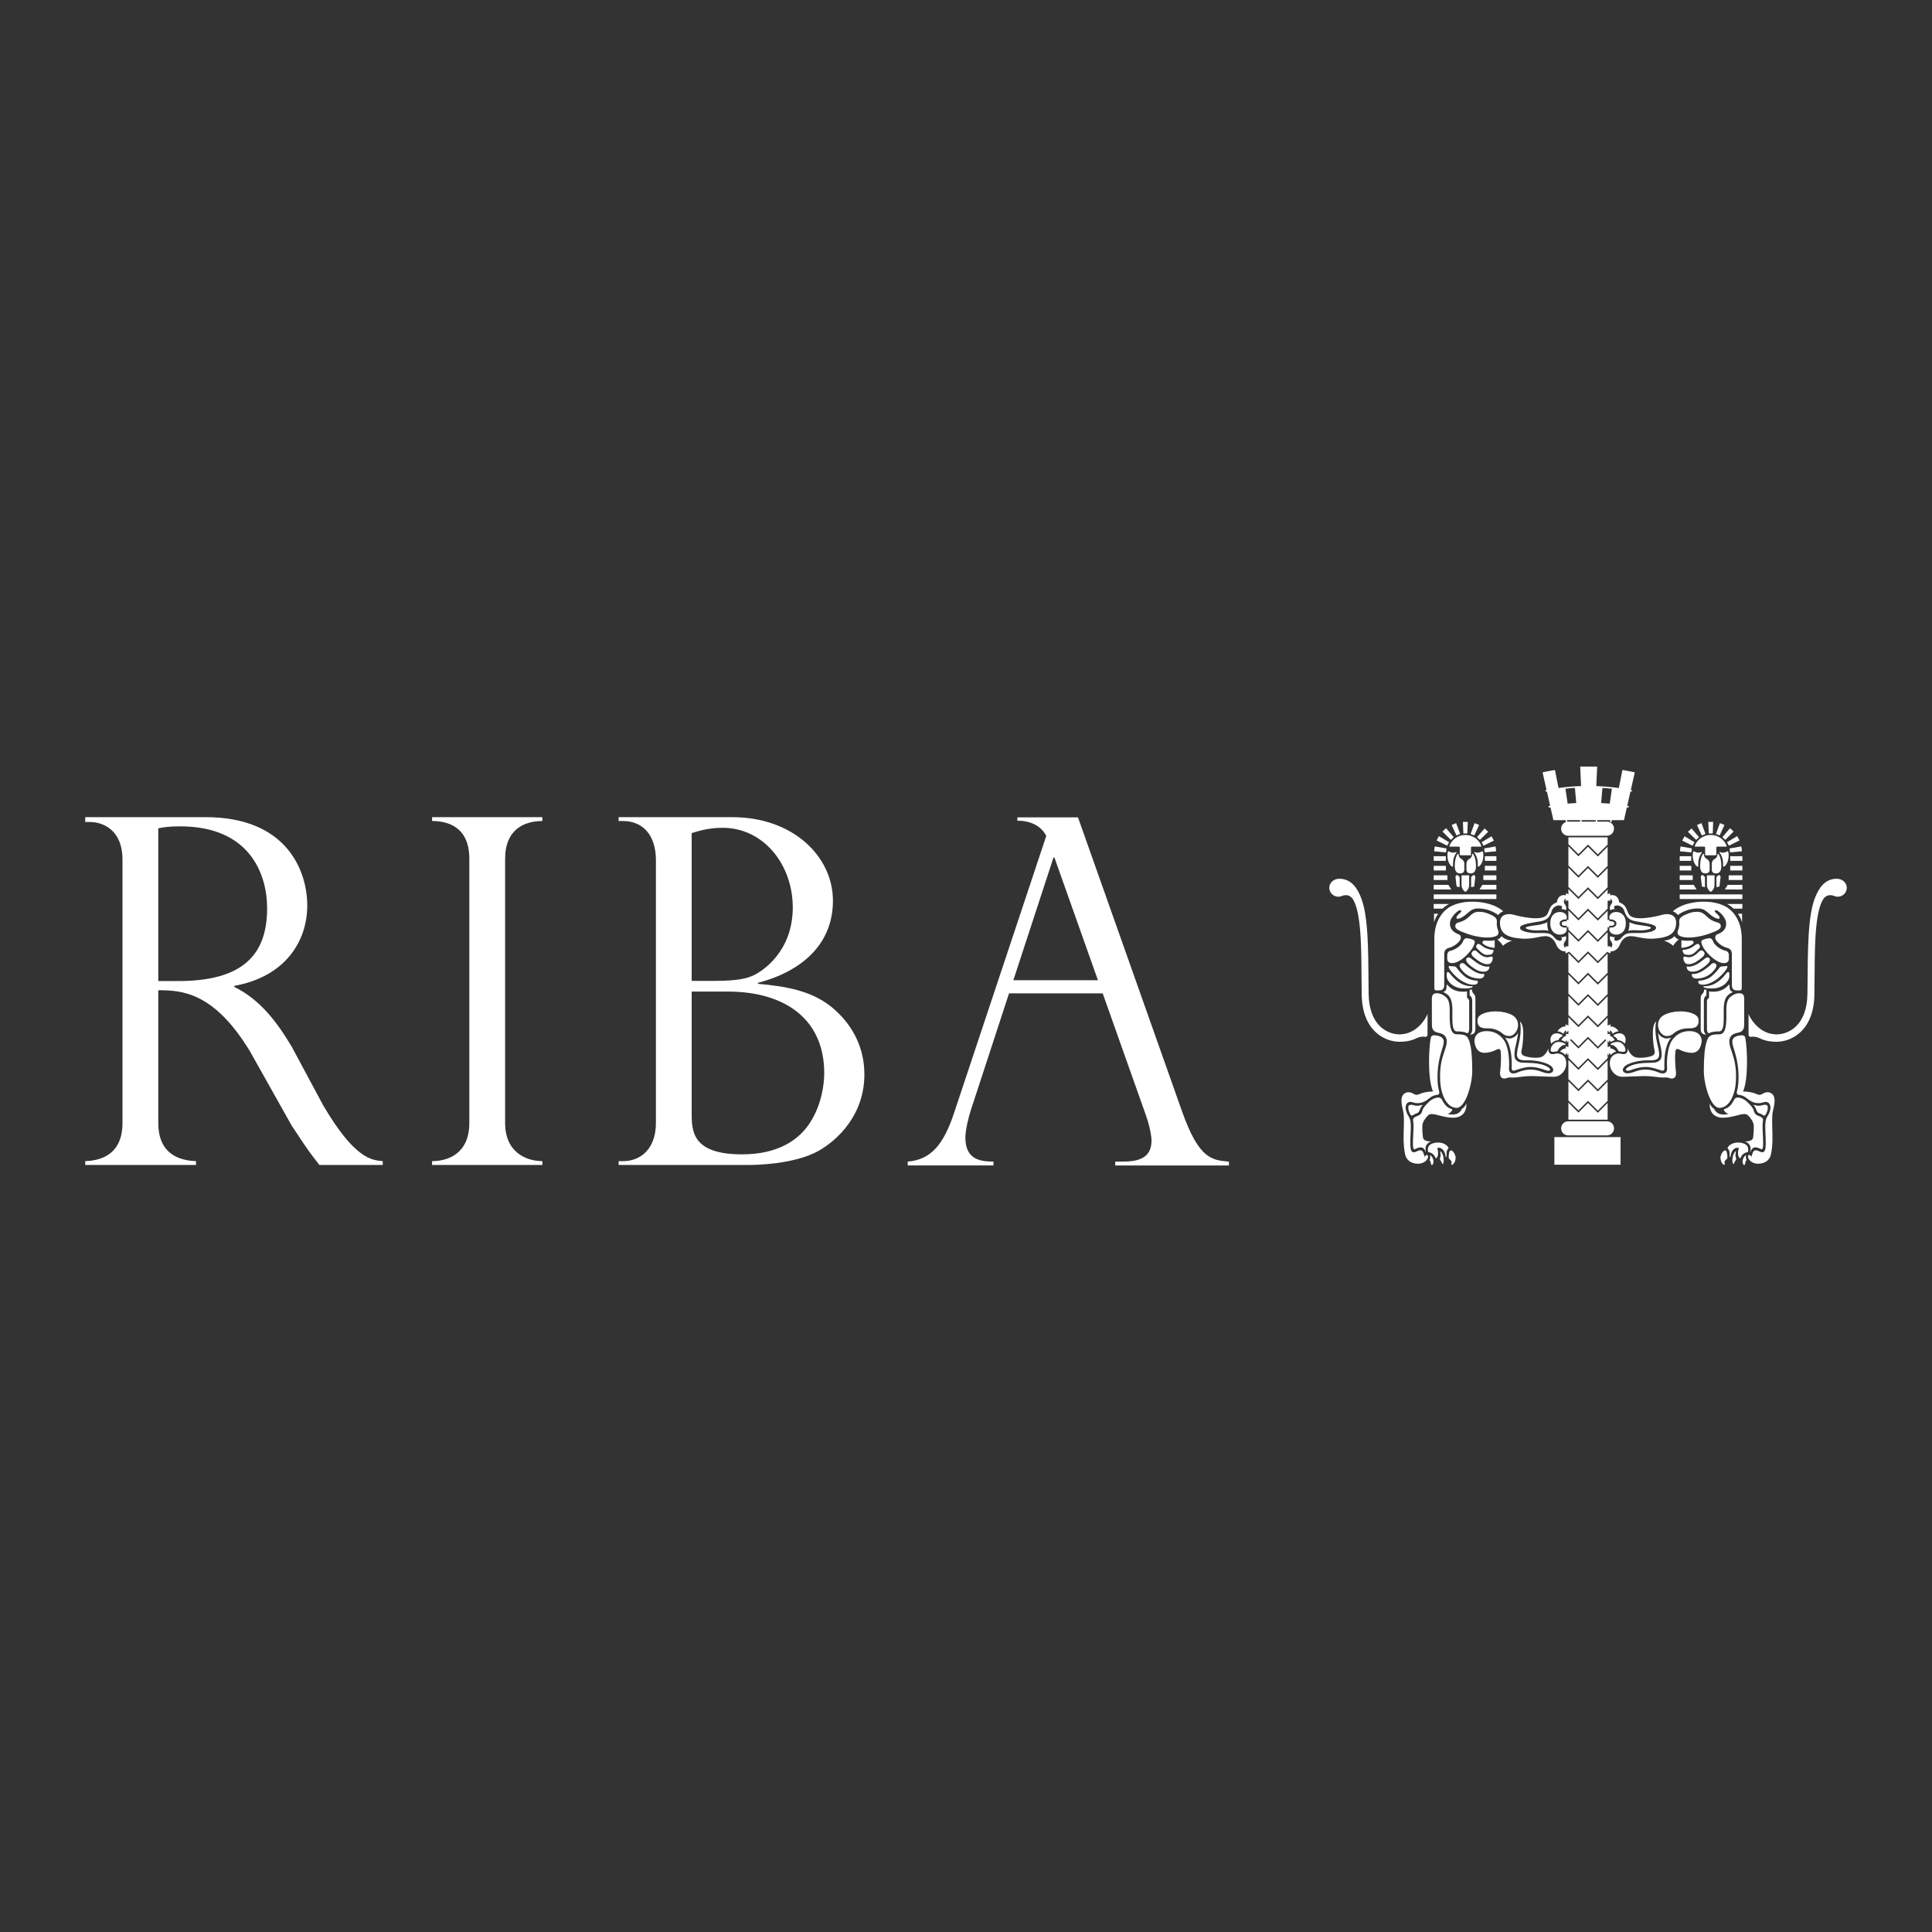 <?xml version="1.0" encoding="utf-8"?>
<!-- Generator: Adobe Illustrator 16.0.0, SVG Export Plug-In . SVG Version: 6.00 Build 0)  -->
<!DOCTYPE svg PUBLIC "-//W3C//DTD SVG 1.1//EN" "http://www.w3.org/Graphics/SVG/1.1/DTD/svg11.dtd">
<svg version="1.1" id="Layer_1" xmlns="http://www.w3.org/2000/svg" xmlns:xlink="http://www.w3.org/1999/xlink" x="0px" y="0px"
	 width="2500px" height="2500px" viewBox="0 0 2500 2500" enable-background="new 0 0 2500 2500" xml:space="preserve">
<rect x="0" y="0" width="2500" height="2500" fill="#333333" stroke="none"/>
<g>
	<path fill="#FFFFFF" d="M2055.759,1061.238h45.667l13.98-61.773c-2.205-0.739-15.979-3.126-15.979-3.126l-4.785,24.032
		c-2.438-0.285-6.005-0.531-8.664-0.738l-3.113,20.972l-11.05-0.739l1.829-21.426c-4.812-0.169-4.708-0.609-8.08-0.647l1.193-25.889
		h-21.984l1.193,25.889c-3.372,0.024-3.27,0.479-8.106,0.647l1.854,21.426l-11.051,0.739l-3.139-20.972
		c-2.659,0.207-6.213,0.454-8.638,0.739l-4.786-24.033c0,0-13.8,2.387-16.005,3.126l13.98,61.773H2055.759L2055.759,1061.238z
		 M2079.416,1450.954h-50.181c-5.043,0.011-9.123,4.106-9.112,9.149c0.011,5.028,4.084,9.102,9.112,9.112h50.181
		c5.043,0,9.131-4.089,9.131-9.131S2084.459,1450.954,2079.416,1450.954z M2011.351,1471.394h85.651v35.744h-85.651V1471.394z"/>
	<path fill="#FFFFFF" d="M2087.756,1479.902h-67.832v18.884h68.83v-18.884H2087.756L2087.756,1479.902z M2086.782,1481.836v15.019
		h-64.927v-15.019H2086.782z"/>
	<path fill="#FFFFFF" d="M2054.877,1289.065l-12.412,12.438l-12.971-12.957v24.889l12.971,12.957l12.412-12.426l12.711,12.711
		l12.67-12.697v-24.902l-12.67,12.697L2054.877,1289.065z"/>
	<path fill="#FFFFFF" d="M2054.877,1316.704l-12.412,12.426l-12.971-12.943v24.889l12.971,12.971l12.412-12.438l12.711,12.698
		l12.67-12.686v-24.901l-12.67,12.697L2054.877,1316.704z M2054.877,1261.439l-12.412,12.426l-12.971-12.97v24.901l12.971,12.97
		l12.412-12.438l12.711,12.697l12.67-12.685v-24.902l-12.67,12.697L2054.877,1261.439z"/>
	<path fill="#FFFFFF" d="M2054.877,1344.33l-12.412,12.438l-12.971-12.957v24.889l12.971,12.957l12.412-12.425l12.711,12.697
		l12.67-12.686v-24.9l-12.67,12.685L2054.877,1344.33z"/>
	<path fill="#FFFFFF" d="M2054.877,1371.969l-12.412,12.438l-12.971-12.957v24.89l12.971,12.957l12.412-12.426l12.711,12.697
		l12.67-12.685v-24.901l-12.67,12.697L2054.877,1371.969L2054.877,1371.969z M2054.877,1233.802l-12.412,12.438l-12.971-12.97
		v24.902l12.971,12.956c1.219-1.245,12.412-12.438,12.412-12.438l12.711,12.697l12.67-12.686v-24.889l-12.67,12.671
		L2054.877,1233.802z"/>
	<path fill="#FFFFFF" d="M2054.877,1399.606l-12.412,12.438l-12.971-12.957v24.889l12.971,12.957l12.412-12.425l12.711,12.696
		l12.67-12.685v-24.901l-12.67,12.685L2054.877,1399.606z M2054.877,1095.621l-12.412,12.427l-12.971-12.957v24.889l12.971,12.957
		l12.412-12.426l12.711,12.711l12.67-12.686v-24.889l-12.67,12.685L2054.877,1095.621z"/>
	<path fill="#FFFFFF" d="M2042.465,1105.298l12.412-12.426l12.711,12.71l12.67-12.685v-9.39h-50.764v8.818L2042.465,1105.298z
		 M2054.877,1206.163l-12.412,12.426l-12.971-12.957v24.901c2.866,2.84,11.934,11.906,12.971,12.956l12.412-12.425l12.711,12.697
		l12.67-12.686v-24.889l-12.67,12.685L2054.877,1206.163L2054.877,1206.163z M2067.588,1439.942l-12.711-12.697l-12.412,12.438
		l-12.971-12.97v22.151h50.765v-21.595L2067.588,1439.942z"/>
	<path fill="#FFFFFF" d="M2054.877,1178.524l-12.412,12.425l-12.971-12.957v24.902c2.866,2.854,11.934,11.893,12.971,12.957
		l12.412-12.426l12.711,12.697l12.67-12.685v-24.89l-12.67,12.685L2054.877,1178.524L2054.877,1178.524z M2054.877,1123.247
		l-12.412,12.426l-12.971-12.957v24.89l12.971,12.956l12.412-12.425l12.711,12.697l12.67-12.686v-24.889l-12.67,12.685
		L2054.877,1123.247z"/>
	<path fill="#FFFFFF" d="M2054.877,1150.885l-12.412,12.425l-12.971-12.957v24.889c2.866,2.842,11.934,11.906,12.971,12.957
		l12.412-12.425c0,0,11.479,11.491,12.711,12.697l12.67-12.686v-24.9l-12.67,12.696L2054.877,1150.885z"/>
	<path fill="#FFFFFF" d="M2111.387,1024.43l0.35-1.895c-18.438-3.622-37.185-5.474-55.978-5.524
		c-23.839,0-41.011,2.646-55.979,5.524l0.352,1.895c2.229-0.429,4.514-0.844,6.835-1.259l3.695,18.779
		c-2.735,0.391-5.097,0.806-6.86,1.143l0.376,1.894c4.008-0.791,10.816-1.803,19.078-2.646l2.971,21.556l1.895-0.271l-2.944-21.479
		c5.655-0.557,11.905-1.023,18.364-1.297l1.246,23.333l1.92-0.116l-1.221-23.307c6.838-0.261,13.682-0.261,20.52,0l-1.245,23.307
		l1.944,0.116l1.22-23.333c6.485,0.271,12.711,0.74,18.364,1.297l-2.942,21.479l1.919,0.271l2.943-21.556
		c8.289,0.843,15.071,1.854,19.078,2.646l0.377-1.894c-2.279-0.436-4.565-0.819-6.861-1.154l3.696-18.741
		C2106.795,1023.588,2109.076,1024.002,2111.387,1024.43L2111.387,1024.43z M2008.9,1022.847
		c15.161-2.604,30.517-3.909,45.899-3.903v19.714c-15.731,0.064-31.594,1.558-42.203,3.021L2008.9,1022.847L2008.9,1022.847z
		 M2098.922,1041.679c-13.989-1.899-28.086-2.909-42.203-3.021v-19.714c15.381,0.08,30.73,1.399,45.9,3.942L2098.922,1041.679z"/>
	<path fill="#FFFFFF" d="M2079.416,1063.183h-50.181c-5.047,0-9.138,4.091-9.138,9.138c0,5.046,4.091,9.137,9.138,9.137l0,0h50.181
		c5.034,0,9.116-4.082,9.116-9.116c0-0.006,0-0.01,0-0.014c0.015-5.035-4.056-9.13-9.091-9.145
		C2079.434,1063.183,2079.425,1063.183,2079.416,1063.183L2079.416,1063.183z"/>
	<path fill="#FFFFFF" d="M2026.422,1155.673c4.539,1.866,7.418,4.552,6.613,12.139c0,0-2.865-3.553-7.925-2.243
		c-2.605,0.675,0.767-0.714,0.767-0.714L2026.422,1155.673L2026.422,1155.673z M2027.265,1189.926
		c9.429,2.359,10.843,5.214,10.843,5.214s-1.855,2.813-10.558,5.032L2027.265,1189.926z M2025.735,1224.425
		c2.237,0.699,4.678,0.055,6.277-1.66c0,0,3.772,8.119-6.227,10.804L2025.735,1224.425z M2025.644,1325.589
		c3.903,1.012,8.262,3.269,8.793,7.043c0,0-4.993-0.39-7.782,3.941L2025.644,1325.589L2025.644,1325.589z M2026.266,1337.857
		c5.499-0.311,8.21,3.087,8.896,6.822c0,0-4.436-0.272-7.496,4.423L2026.266,1337.857L2026.266,1337.857z M2025.813,1353.914
		c4.63,0.739,8.508,2.854,9.169,6.498c0,0-4.437,0.144-6.835,5.306L2025.813,1353.914L2025.813,1353.914z"/>
	<path fill="#FFFFFF" d="M1921.354,1120.639v5.759l14.967,0.014v-6.019l-14.967-0.026V1120.639L1921.354,1120.639z
		 M1936.009,1132.689l-16.562,0.013v6.005h16.873v-6.018H1936.009z M1936.009,1157.332h-80.775v6.019l81.087,0.013v-6.03
		L1936.009,1157.332L1936.009,1157.332z M1918.137,1145.127l-3.709,5.901h21.893v-6.019l-18.118-0.014L1918.137,1145.127
		L1918.137,1145.127z M1870.681,1120.382l-15.447,0.013v6.019l15.732-0.014v-6.031L1870.681,1120.382z M1855.234,1132.974v5.732
		h17.678v-6.006l-17.678-0.013V1132.974L1855.234,1132.974z M1855.207,1169.976v5.811l11.35-0.013l0.077-0.063
		c3.189-3.204,7.497-5.447,7.521-5.475l1.167-0.519l-20.115-0.013V1169.976L1855.207,1169.976z M1855.61,1193.713v-11.323
		l5.552,0.014C1858.566,1185.759,1856.677,1189.605,1855.61,1193.713z M1873.975,1144.971l-18.741,0.013v6.044l22.671-0.039
		l-3.772-6.018H1873.975L1873.975,1144.971z M1903.661,1148.046v-13.319l3.373-2.814l2.074,2.243l-1.518,12.944L1903.661,1148.046
		L1903.661,1148.046z M1896.166,1154.154c-3.13-2.048-4.985-5.561-4.916-9.3v-12.152h9.832v12.152
		C1901.166,1148.596,1899.307,1152.116,1896.166,1154.154z M1888.774,1148.046v-13.319l-3.372-2.814l-2.05,2.243l1.492,12.944
		L1888.774,1148.046L1888.774,1148.046z M2026.98,1226.823c-3.476-0.583-4.255-4.693-2.711-7.366c0,0,1.063-1.518,1.413-2.127
		c1.178-1.818,1.32-4.119,0.377-6.069c0,0-2.387,1.79-6.188,1.375c0,0,0.688,0.415,1.089,1.867c0.532,1.815-1.192,3.229-3.396,2.788
		c-1.972-0.401-4.229-1.466-6.642-4.604c-1.182-1.452-2.625-2.671-4.254-3.593c-4.462-2.399-10.389-1.712-19.246-1.712
		c-4.28,0-10.559-0.869-13.826-1.777c-3.516-0.973-6.99-2.879-6.719-5.278c0.271-2.387,4.461-3.878,8.924-4.979
		c4.229-1.037,12.696-2.283,18.442-3.411c9.571-1.881,11.906-7.795,13.761-13.333c1.306-4.018,4.976-6.797,9.195-6.965
		c1.972-0.064,4.436,0.739,4.047,2.581c-0.351,1.842-1.362,2.309-1.362,2.309c3.035-0.83,6.188,1.375,6.188,1.375
		c1.091-2.116,0.947-4.66-0.377-6.641c-0.462-0.866-1.005-1.688-1.621-2.451c-1.219-2.309,0-6.057,3.217-6.199
		c2.736-0.116,3.801,1.479,3.801,1.479c0-2.581-2.336-5.514-6.136-5.823c-9.805-0.805-10.337,9.299-10.337,9.299
		c-3.67,1.297-6.484,3.45-8.002,5.836c-2.152,3.438-2.893,7.187-4.436,9.546c-2.361,3.672-7.174,5.279-15.306,5.279
		c-8.105,0-20.246-2.257-27.963-4.475c-7.756-2.205-14.215-0.26-16.588,4.11c-2.205,4.046-1.854,11.804,1.465,16.964
		c3.32,5.162,10.337,8.858,26.575,9.807c5.525,0.324,12.114-0.299,19.351-1.868c8.482-1.854,11.804-1.621,14.319-0.752
		c2.412,0.83,6.226,2.802,9.325,9.325c0,0,2.813,9.624,11.672,9.728c2.944,0.025,5.552-1.375,6.006-5.02
		C2031.039,1226.046,2029.639,1227.277,2026.98,1226.823L2026.98,1226.823z"/>
	<path fill="#FFFFFF" d="M2018.147,1194.762c0-3.165,4.008-5.188,8.664-5.201c0.537-1.037,0.732-2.218,0.558-3.372
		c-0.376-2.75-3.346-6.109-8.871-6.109c-6.083,0-12.438,4.178-12.438,14.695s6.354,14.643,12.438,14.643
		c5.524,0,8.587-3.333,8.871-6.083c0.155-1.582-0.077-2.438-0.636-3.139C2021.868,1200.637,2018.147,1198.64,2018.147,1194.762z
		 M1883.117,1198.601c0-4.15,3.398-4.734,6.252-5.564c5.045-1.466,8.689-3.98,11.828-7.094c3.035-3.049,6.887-6.083,11.88-6.083
		c4.994,0,8.432,0.544,13.982,2.905c5.343,2.27,10.518,4.76,9.883,10.09c-0.584,4.838,0.688,8.858,1.519,10.791
		c0.828,1.933,1.621,5.823-2.711,7.652c-3.541,1.49-7.574,2.205-14.916,1.737c-10.467-0.661-21.686-4.072-30.143-7.743
		C1886.827,1203.621,1883.117,1201.649,1883.117,1198.601z M1906.737,1216.356c1.492,0.766,1.998,2.114,1.439,4.047
		s-2.204,8.21-12.788,17.808c-3.825,3.464-10.232,7.73-15.474,8.028c-5.473,0.298-7.197-2.49-7.197-5.538v-5.214
		c0-1.933,1.361-4.487,3.565-4.979c4.941-1.104,13.956-5.267,16.979-12.764c0.934-2.309,2.58-4.149,5.9-3.592
		C1902.483,1214.711,1904.531,1215.255,1906.737,1216.356L1906.737,1216.356z"/>
	<path fill="#FFFFFF" d="M1918.358,1175.865c-12.438-1.388-14.409,1.608-21.841,7.848c-5.824,4.929-10.973,5.928-11.647,4.708
		c-1.36-2.49,3.32-5.812,5.24-7.757c1.945-1.92,0.272-3.825-2.763-2.166c-3.034,1.66-9.675,8.185-10.843,13.97
		c0,0.039,0,0.063-0.025,0.104l-0.052,0.208c-0.299,1.867-0.936,7.911,4.007,12.141c2.413,2.074,4.41,3.035,7.471,4.254
		c2.451,0.945,3.594,4.694,0.83,8.301c-2.762,3.605-7.897,7.51-14.137,9.17c-3.748,0.998-5.771,3.645-5.771,7.612v40.674
		c0,2.944-1.388,6.575-5.654,6.575c-4.229,0-7.146,0.973-7.146-2.711v-64.136c0-27.665,15.604-38.832,20.92-41.686
		c10.337-5.537,26.978-8.3,45.096-4.461c11.323,2.387,19.104,6.965,23.125,10.739c0,0-3.8,1.103-6.613,4.851
		C1938.577,1184.089,1931.432,1177.76,1918.358,1175.865L1918.358,1175.865z M1934.115,1226.511c0,0-9.169-0.155-14.939-5.252
		c-1.895-1.688-0.806-4.061,2.229-4.061s7.898,0.57,12.71-0.57V1226.511z"/>
	<path fill="#FFFFFF" d="M1932.651,1230.586c-0.532,1.62-1.674,3.93-2.686,4.317c0,0-2.204,0.636-5.291,0.728
		c-2.023,0.063-3.748-0.131-6.861-2.388c-2.268-1.768-4.393-3.71-6.355-5.81c-1.219-1.298-1.944-2.49-0.829-4.423
		c1.062-1.895,2.918-2.244,5.396-0.312c2.503,1.934,4.968,3.67,7.873,4.733c2.686,0.986,4.812,1.439,7.314,1.53
		C1931.962,1228.976,1932.897,1229.756,1932.651,1230.586L1932.651,1230.586z"/>
	<path fill="#FFFFFF" d="M1927.125,1247.354c-4.969,1.103-9.066-1.193-11.53-2.451c-2.388-1.245-8.378-5.927-9.701-7.237
		c-1.998-2.035-2.205-4.423-0.83-6.083c1.388-1.659,3.346-2.281,4.993-1.167c1.646,1.115,4.254,4.033,6.354,5.422
		c2.451,1.621,5.721,3.112,8.587,2.788c0,0,2.685-0.182,4.332-0.738c1.673-0.546,2.503,0.337,2.229,2.827
		C1931.276,1243.204,1929.628,1246.798,1927.125,1247.354z"/>
	<path fill="#FFFFFF" d="M1921.808,1250.623c-2.659-0.337-5.979-1.972-7.873-2.982c-3.294-1.751-8.689-6.044-10.896-7.717
		c-2.229-1.647-4.408-1.193-5.446,0.519c-2.479,4.15,6.107,10.233,10.816,13.281c4.683,3.035,8.586,3.865,12.438,3.58
		c3.852-0.285,6.537-2.529,6.459-6.759C1927.307,1250.558,1925.348,1251.077,1921.808,1250.623L1921.808,1250.623z"/>
	<path fill="#FFFFFF" d="M1889.305,1247.627c1.142-1.634,4.203-2.179,6.161,0.039c1.919,2.219,9.247,7.848,13.476,9.922
		c4.229,2.075,7.018,2.971,11.621,2.775c0,0,0.558,2.205-1.115,4.138c-1.646,1.934-5.798,2.219-11.051,1.104
		c-5.209-1.023-10.016-3.517-13.852-7.187C1890.951,1254.825,1887.36,1250.389,1889.305,1247.627z"/>
	<path fill="#FFFFFF" d="M1874.637,1251.506c-0.402-1.115,0-1.66,1.919-1.389c1.944,0.272,2.257,0.233,3.347,0.272
		c1.646,0.078,3.592,0,4.967,1.92c2.918,4.163,7.198,8.599,11.076,11.62c3.878,3.049,11.076,5.266,15.76,4.979
		c0,0,1.388,1.675,0,3.594c-1.362,1.933-6.084,1.933-9.118,1.388c-3.035-0.559-11.505-3.54-18.105-9.947
		C1880.24,1259.885,1876.362,1256.148,1874.637,1251.506L1874.637,1251.506z"/>
	<path fill="#FFFFFF" d="M1872.886,1257.899c1.297-0.545,2.451,0.609,4.149,2.866c1.413,1.894,5.928,7.289,12.258,11.205
		c5.498,3.397,12.358,4.475,14.85,4.177c2.504-0.272,2.022,1.349-1.012,2.192c-3.034,0.815-9.649,1.244-15.228,0
		c-5.524-1.26-9.778-4.034-12.567-7.562c-2.049-2.62-2.865-3.892-3.189-6.835
		C1872.158,1263.943,1871.602,1258.443,1872.886,1257.899L1872.886,1257.899z M1944.75,1223.88c0,0-1.944-4.15-7.225-8.094
		c0,0,3.372-0.921,5.525-4.462c0,0,3.424,4.903,13.604,5.863C1956.656,1217.187,1949.446,1219.443,1944.75,1223.88L1944.75,1223.88z
		 M1852.822,1292.268c0-7.003,4.28-7.003,7.25-7.003c2.944,0,7.366,1.842,10.312,4.422c2.971,2.581,5.552,5.9,5.552,17.328
		c0,11.452-1.298,31.36,8.845,31.36c11.452,0,14.241,1.479,16.822,9.975s3.476,21.022,3.476,37.625
		c0,16.588-8.481,47.586-20.284,47.586s-20.311-15.267-21.258-35.524c-0.908-20.103,3.112-30.129,6.512-40.466
		c2.685-8.21,2.763-12.788,0.182-16.406c-2.152-2.982-5.369-3.969-9.04-4.771c-3.931-0.856-8.313-2.296-8.313-10.183
		C1852.847,1319.557,1852.822,1292.268,1852.822,1292.268z M1847.204,1338.546l0.078-26.406
		c-2.893,7.067-14.721,26.328-36.405,26.328c-4.28,0-15.356-1.024-25.084-10.453c-9.546-9.273-14.539-23.476-14.772-42.165
		l-0.155-14.176c-0.351-41.881-0.182-87.455-10.078-111.061c-4.331-10.338-11.556-23.502-27.716-23.502
		c-7.366,0.039-12.943,5.267-12.943,11.621c-0.003,6.411,5.19,11.611,11.602,11.614c1.338,0.001,2.665-0.229,3.924-0.681
		l0.155-0.053l0.609-0.232c6.136-2.31,11.776-1.09,15.576,6.55c10.416,20.92,9.403,69.53,9.884,105.847l0.13,14.798
		c0.609,48.533,31.062,61.478,48.87,61.478c8.987,0,16.314-1.608,23.047-5.059c4.307-1.713,7.651-1.737,9.883-1.336
		C1845.323,1341.813,1847.204,1341.218,1847.204,1338.546L1847.204,1338.546z M1901.664,1338.687c4.009,0,7.472-1.051,7.472-7.314
		v-38.364c0-2.957,0-4.799-1.854-6.627c-1.854-1.868-2.581-3.334-2.581-5.929l-2.97,0.377v7.366c0,0,3.32,1.115,3.32,7.018v37.625
		C1905.064,1335.51,1903.338,1338.272,1901.664,1338.687L1901.664,1338.687z M1912.029,1318.832
		c0.739-5.721,9.599-9.273,19.559-9.975c10.52-0.739,21.582,1.854,27.106,5.901c5.551,4.06,6.99,11.413,4.515,17.535
		c-2.18,5.434-6.888,8.599-10.207,8.339c-3.619-0.272-5.824-0.648-9.118-3.592c-3.348-2.944-9.701-6.355-17.989-6.355
		C1920.666,1330.673,1910.406,1331.268,1912.029,1318.832z"/>
	<path fill="#FFFFFF" d="M1952.715,1380.553c0.4-4.733,0.129-23.747-5.824-33.28c-2.788-4.475-9.571-13.009-23.229-13.009
		c-13.657,0-16.511,8.963-15.629,14.436c1.829,11.439,7.73,13.646,12.894,13.646c5.188,0,11.451-1.842,15.499-4.047
		c4.046-2.204,5.266-0.351,5.551,2.943c1.037,12.567-0.908,26.303-0.908,26.303c-0.233,2.803,0.376,5.953,2.36,7.212
		c1.998,1.297,4.462,1.038,6.81,0.077c2.634-1.09,6.783-0.375,9.831-0.558c5.291-0.338,9.247-1.349,17.601-1.765
		c7.756-0.362,24.046,0.83,32.903,0.83c8.158,0,12.711-5.914,14.772-10.323c1.894-4.202,2.282-12.257-1.776-16.329
		c-2.99-2.983-7.34-4.158-11.427-3.087c-2.581,0.597-4.63,0.791-6.354-0.402c-2.387-1.673-2.36-5.382-2.204-6.757
		c-0.688,3.917-5.63,10.946-10.688,11.828c-6.407,1.104-12.088,0.285-18.104-1.104c-6.329-1.479-6.835-4.812-5.721-8.87
		c1.089-4.046,2.282-15.485,1.973-23.151c-0.183-4.422-0.662-10.038-4.358-13.734c0,0,3.139,9.767-1.297,28.78
		c-2.944,12.632-3.061,15.474-1.596,18.209c1.92,3.593,7.574,3.878,12.49,3.685c12.088-0.479,29.053,3.437,32.684,9.546
		c2.152,3.631,0.376,6.029-2.97,7.017c-4.308,1.271-11.906-2.192-14.941-3.062c-9.403-2.813-18.688-1.479-26.951,1.984
		c-2.334,1.104-5.123,1.66-7.067,1.362C1955.192,1388.686,1951.975,1387.26,1952.715,1380.553z"/>
	<path fill="#FFFFFF" d="M2015.099,1360.619c-2.127-0.776-9.493,3.179-8.482-3.203c0.61-3.839,4.047-8.235,8.314-9
		c4.267-0.767,8.741,1.103,10.284,2.27c1.063,0.817,0.961,1.388-1.115,1.518C2020.197,1352.463,2016.5,1357.273,2015.099,1360.619z
		 M2021.61,1339.608c-1.491-1.479-7.808-4.202-12.062-1.115c-4.255,3.101-3.502,8.521-2.334,12.023c0,0,3.954-4.449,9.57-4.631
		c0,0-0.104-1.128,1.945-3.126C2020.897,1340.607,2023.154,1341.152,2021.61,1339.608L2021.61,1339.608z M2032.205,1342.994
		c0-1.35-3.111-3.787-7.067-2.102c-1.647,0.7-3.619,2.813-4.76,5.162c0,0,2.84,0.492,4.939,2.373
		C2025.306,1348.427,2027.719,1344.135,2032.205,1342.994z M2015.359,1334.537c2.31-4.149,6.965-6.264,9.272-6.264
		c2.309,0,4.604,1.012,6.59,2.697c0,0-2.361,0.063-5.604,2.697c-1.646,1.35-2.685,4.241-2.685,4.241
		S2020.623,1334.875,2015.359,1334.537L2015.359,1334.537z M2018.77,1360.943c0.985-2.27,5.07-4.357,7.068-4.357
		c2.357-0.146,4.666,0.733,6.328,2.412c0,0-4.461,1.92-6.588,6.136C2023.782,1363.082,2021.408,1361.622,2018.77,1360.943
		L2018.77,1360.943z M1862.277,1412.615c-1.282-4.897-1.979-9.931-2.075-14.993c-0.455-12.298,1.172-24.585,4.812-36.341
		c3.773-12.166,4.202-14.682,1.621-17.911c-1.673-2.062-4.967-3.189-9.04-3.645c-3.242-0.363-5.629,0.363-6.188,3.319
		c-2.763,14.76-3.217,44.682,0.183,60.283c0.855,3.942,1.673,6.887,2.813,9.04c-7.017,0.078-12.97,1.322-16.926,3.112
		c-4.099,1.881-6.082,1.311-8.235-0.025c-2.152-1.361-5.422-2.724-8.664-1.906c-11.076,2.774-6.212,18.119-4.862,24.345
		c1.36,6.212,0.984,15.045,0.558,29.7c-0.351,12.696,0.83,20.934,1.854,25.836c2.205,10.597,12.166,13.021,18.689,12.32
		c6.939-0.752,10.816-5.681,11.089-8.649c0.26-2.983-2.412-3.515-3.774-1.012c-1.725,3.072-0.881-7.926-6.354-7.613
		c-4.047,0.246-6.835,3.709-9.961,2.153c-4.034-2.012-2.841-13.658-2.282-29.884c0.207-6.057,0.183-11.764-3.319-17.159
		c-1.779-2.751-2.898-5.876-3.27-9.131c-0.312-2.234,0.189-4.51,1.413-6.406c1.388-1.804,3.801-2.725,6.692-1.92
		c3.502,0.922,4.707,1.452,8.209,1.337c3.748-0.144,7.522-1.558,10.609-3.594c2.736-1.803,5.396-4.138,6.251-4.644
		c2.428-1.409,5.131-2.276,7.925-2.542C1862.276,1416.493,1862.832,1414.173,1862.277,1412.615L1862.277,1412.615z"/>
	<path fill="#FFFFFF" d="M1830.89,1487.023c2.892-1.479,5.901-2.413,7.574-2.348c3.565,0.129,5.368,3.021,6.757,6.627
		c0,0-1.245-4.838-0.155-8.158c0.609-1.776,3.165-5.512,7.471-6.147c0,0-10.362,0.662-11.192-4.89
		c-0.717-5.268-0.993-10.586-0.83-15.9c0.299-4.838,4.708-10.246,6.667-12.19c1.958-1.945,3.112-2.828,7.834-2.271
		c4.732,0.545,18.364,5.436,27.768,4.501c8.003-0.805,15.021-5.85,14.747-18.353c-1.193,3.062-3.956,6.005-5.629,6.835
		c0,0-2.36,5.07-6.811,6.55c-4.967,1.66-10.389,0.739-11.905,0c3.477-0.272,6.965-5.46,5.85-5.862
		c-4.047-1.466-8.534-3.125-13.073-12.27c-0.967-2.039-3.13-3.23-5.37-2.957c-5.446,0.558-9.883,3.566-14.267,8.288
		c-2.477,2.685-5.071,5.435-5.823,8.625c-0.438,2.4-1.851,4.515-3.903,5.836c-1.854,1.142-8.846,2.438-8.105,6.86
		c1.219,7.289,0.26,13.955,0.078,21.388C1828.361,1478.594,1827.57,1488.721,1830.89,1487.023L1830.89,1487.023z"/>
	<path fill="#FFFFFF" d="M1848.775,1483.197c2.841-4.733,11.673-5.109,15.356-4.564c3.087,0.439,9.272,3.048,10.362,7.197
		c0,0-2.257,1.596-2.606,5.252c-0.298,3.022,0,6.031-0.559,6.175c-0.636,0.169-0.608,0.025-1.114-2.764
		c-0.661-3.734-1.973-5.758-4.124-7.704c-2.023-1.827-6.965-2.347-6.136-0.143c0.829,2.218,1.062,4.747,0.855,7.057
		c-0.324,3.618-2.84,6.641-3.593,4.021c-0.791-2.724-4.385-6.603-9.065-6.874C1848.139,1490.848,1846.648,1486.75,1848.775,1483.197
		z M1877.399,1488.593c-2.359,0-2.762,6.097-2.762,8.573c0,2.489,0.83,2.774,1.646,3.334c0.83,0.543,2.505,2.203,1.945,4.137
		c-0.558,1.933-0.271,3.593,1.92,1.933c2.23-1.66,3.878-6.641,3.346-9.676C1882.948,1493.871,1880.434,1488.594,1877.399,1488.593
		L1877.399,1488.593z"/>
	<path fill="#FFFFFF" d="M1863.444,1490.265c0.26-1.699,2.581,1.712,3.32,3.593c1.037,2.671,1.751,7.133,1.192,9.908
		c-0.558,2.763-1.192,3.645-2.022,1.154c-0.83-2.491-3.502-4.216-2.479-6.354
		C1864.412,1495.882,1864.407,1492.947,1863.444,1490.265L1863.444,1490.265z M1850.474,1494.455
		c2.918,2.011,4.604,6.03,4.514,8.533c-0.052,1.92-0.351,2.971-1.362,4.15c-0.804,0.934-1.49,0.855-1.944-1.389
		c-0.259-1.36-0.804-3.878-1.919-4.693C1849.735,1501.043,1851.304,1499.149,1850.474,1494.455L1850.474,1494.455z
		 M1898.903,1063.56h-5.9l0.559,14.902h5.147l0.623-14.902H1898.903z M1907.993,1065.518l-5.031,13.593l4.733,1.971l6.277-13.54
		l-5.823-2.413L1907.993,1065.518z M1920.77,1072.342l-9.532,10.921l3.748,3.515l10.674-10.428l-4.616-4.332L1920.77,1072.342z
		 M1929.655,1082.38l-12.438,7.444l2.49,4.5l13.347-6.627l-3.035-5.539L1929.655,1082.38L1929.655,1082.38z M1934.778,1095.348
		l-14.268,2.556l0.74,5.098l14.837-1.467l-0.882-6.264L1934.778,1095.348L1934.778,1095.348z M1921.406,1108.202v5.745l14.915,0.015
		v-6.02l-14.915-0.024V1108.202L1921.406,1108.202z M1883.832,1065.285l-5.447,2.258l6.276,13.539l4.772-1.971l-5.2-13.981
		L1883.832,1065.285L1883.832,1065.285z M1870.863,1071.977l-4.28,4.033l10.766,10.777l3.749-3.527l-9.909-11.568L1870.863,1071.977
		z M1861.743,1082.341l-2.84,5.176l13.734,6.809l2.478-4.5l-13.15-7.847L1861.743,1082.341z M1856.531,1095.699l-0.843,5.836
		l15.408,1.467l0.727-5.098l-15.253-2.633L1856.531,1095.699L1856.531,1095.699z M1870.655,1107.918l-15.421,0.024v6.02
		l15.706-0.015v-6.029H1870.655z M1906.204,1105.219c-0.714-0.882-1.142-0.804-1.271,0.636c-0.182,2.166-1.35,4.462-3.242,5.369
		c-2.41,1.118-3.999,3.48-4.124,6.135v7.795c0,3.787,2.528,5.06,5.396,5.06c2.892,0,6.965-1.271,6.965-9.546
		C1909.928,1113.428,1908.384,1107.918,1906.204,1105.219z M1917.606,1101.757c-1.881,1.038-5.318,2.321-8.664,1.038
		c-1.193-0.469-1.972,0.037-0.908,1.114c1.09,1.076,4.229,6.147,4.229,13.748c0,1.66-0.078,2.658,0,3.151
		c0.078,1.115,0.83,0.675,1.491,0.363c1.466-0.715,5.681-5.408,5.681-14.061C1919.421,1099.901,1917.606,1101.757,1917.606,1101.757
		z M1886.141,1105.219c0.713-0.882,1.141-0.804,1.271,0.636c0.183,2.166,1.35,4.462,3.242,5.369c2.412,1.142,4.15,3.605,4.15,6.135
		v7.795c0,3.787-2.529,5.06-5.422,5.06s-6.938-1.271-6.938-9.546C1882.445,1113.428,1883.988,1107.918,1886.141,1105.219
		L1886.141,1105.219z"/>
	<path fill="#FFFFFF" d="M1896.166,1106.75h-6.252c-0.531,0-0.985-0.545-0.985-0.985v-9.195c0-0.454-0.454-1.012-0.985-1.012
		h-11.983c-0.453,0-0.559-0.623-0.429-0.973c3.229-8.587,11.476-14.243,20.647-14.163c9.43,0,17.626,5.811,20.647,14.163
		c0.131,0.35,0.025,0.973-0.401,0.973h-12.011c-0.531,0-0.985,0.558-0.985,1.012v9.195c0,0.454-0.454,0.985-0.985,0.985H1896.166
		L1896.166,1106.75z"/>
	<path fill="#FFFFFF" d="M1874.819,1101.757c1.893,1.038,5.343,2.321,8.663,1.038c1.22-0.469,1.997,0.037,0.908,1.114
		c-1.09,1.076-4.229,6.147-4.229,13.748c0,1.66,0.078,2.658,0.026,3.151c-0.104,1.115-0.856,0.675-1.519,0.363
		c-1.466-0.715-5.681-5.408-5.681-14.061C1872.99,1099.901,1874.819,1101.757,1874.819,1101.757z M2035.086,1195.021
		c-3.801,2.166-7.68,2.854-8.588,2.971c-0.881,0.116-5.681,0.44-5.681-2.971c0-2.697,3.671-2.982,5.681-2.982
		C2027.406,1192.025,2031.182,1192.803,2035.086,1195.021z M1879.369,1306.846v12.412c0,7.729,1.038,15.368,5.771,15.368
		c10.441,0,13.204,2.375,13.204,2.375c2.359,0,2.762-3.943,2.762-6.305v-35.058c0-1.971-1.192-3.54-1.971-3.942l-0.791-0.401v-8.47
		c0,0-15.836,3.45-25.306-8.392c-0.479-0.609-1.219,0-1.219,1.232c0,1.23,0.479,7.094-4.539,7.963c0,0,5.137,1.944,7.95,5.629
		C1877.503,1292.152,1879.37,1297.261,1879.369,1306.846L1879.369,1306.846z"/>
	<path fill="#FFFFFF" d="M1889.461,1294.304c0,0.208,0.154,0.377,0.376,0.377h4.968c0.182,0,0.35-0.183,0.35-0.377v-5.161
		c0-0.221-0.182-0.376-0.35-0.376h-4.968c-0.2-0.008-0.369,0.147-0.376,0.35c0,0.008,0,0.019,0,0.026V1294.304z M1889.461,1306.198
		c0,0.208,0.154,0.363,0.376,0.363h4.968c0.182,0,0.35-0.169,0.35-0.363v-5.162c0-0.194-0.154-0.354-0.35-0.361h-4.968
		c-0.233,0-0.376,0.154-0.376,0.361V1306.198z M1889.461,1317.534c0,0.207,0.154,0.376,0.376,0.376h4.968
		c0.182,0,0.35-0.182,0.35-0.376v-5.161c0-0.195-0.154-0.356-0.35-0.363h-4.968c-0.2-0.007-0.368,0.148-0.376,0.35
		c0,0.005,0,0.009,0,0.014V1317.534z M1889.461,1329.714c0,0.207,0.154,0.362,0.376,0.362h4.968c0.182,0,0.35-0.169,0.35-0.362
		v-5.176c0-0.195-0.154-0.355-0.35-0.362h-4.968c-0.2-0.009-0.368,0.148-0.376,0.35c0,0.005,0,0.009,0,0.014V1329.714z"/>
	<path fill="#FFFFFF" d="M1839.553,1429.852c-3.283,1.239-6.89,1.336-10.232,0.272c-3.372-1.063-5.655-0.623-6.511,0.688
		c-0.83,1.244-0.48,5.058,0.207,6.77c0.908,2.244,1.115,3.334,2.438,5.162c0.688,0.96,2.023,0.96,3.27,0.092
		c1.725-1.181,2.763-1.66,4.008-2.075s2.97-1.104,3.67-2.905c0.688-1.803,2.413-5.604,3.516-6.848
		C1840.992,1429.774,1840.721,1429.425,1839.553,1429.852L1839.553,1429.852z M1964.232,1336.38c-1.466,3.684-4.89,6.187-9.598,7.38
		c-1.038,0.271-6.188-0.415-7.472-1.35c0,0,8.263,7.834,8.872,29.974c0.104,3.347,0.207,5.485,0.104,8.625
		c-0.053,1.311-0.559,5.9,4.409,4.047c4.993-1.829,13.294-4.319,18.818-4.41c10-0.194,18.689,3.593,21.205,4.371
		c3.191,0.973,4.54,0.428,5.162-0.312c1.751-2.036-6.536-8.353-23.41-9.183c-5.72-0.271-11.557-0.363-13.579-0.558
		c-2.022-0.183-5.979-1.284-7.873-4.565c-1.518-2.619-1.518-8.43-0.271-14.254C1961.573,1351.605,1964.18,1341.722,1964.232,1336.38
		z"/>
	<path fill="#FFFFFF" d="M2083.424,1155.673c-4.54,1.866-7.419,4.552-6.615,12.139c0,0,2.867-3.553,7.925-2.243
		c2.606,0.675-0.765-0.714-0.765-0.714L2083.424,1155.673L2083.424,1155.673z M2082.58,1189.926
		c-9.43,2.359-10.843,5.214-10.843,5.214s1.854,2.813,10.558,5.032L2082.58,1189.926z M2084.098,1224.425
		c-2.237,0.699-4.678,0.055-6.277-1.66c0,0-3.773,8.119,6.227,10.804L2084.098,1224.425z M2084.176,1325.589
		c-3.878,1.012-8.235,3.269-8.769,7.043c0,0,4.994-0.39,7.782,3.941L2084.176,1325.589z M2083.567,1337.857
		c-5.499-0.311-8.21,3.087-8.896,6.822c0,0,4.436-0.272,7.496,4.423L2083.567,1337.857L2083.567,1337.857z M2084.032,1353.914
		c-4.63,0.739-8.508,2.854-9.17,6.498c0,0,4.437,0.144,6.835,5.306L2084.032,1353.914L2084.032,1353.914z"/>
	<path fill="#FFFFFF" d="M2188.491,1120.367l-14.968,0.026v6.019l14.968-0.014V1120.367z M2173.525,1132.689v6.018h16.874v-6.005
		l-16.576-0.013H2173.525z M2173.525,1157.332v6.03l81.087-0.013v-6.018H2173.525L2173.525,1157.332z M2191.631,1144.997
		l-18.106,0.014v6.019h21.88l-3.695-5.9L2191.631,1144.997L2191.631,1144.997z M2238.879,1120.367v6.031l15.731,0.014v-6.019
		l-15.447-0.013L2238.879,1120.367z M2254.612,1132.689l-17.678,0.013v6.005h17.678V1132.689z M2254.638,1169.705l-20.116,0.014
		l1.141,0.519c0.054,0.026,4.358,2.283,7.55,5.474l0.077,0.064l11.35,0.013L2254.638,1169.705L2254.638,1169.705z
		 M2254.236,1193.713v-11.323l-5.551,0.014C2251.266,1185.787,2253.017,1189.289,2254.236,1193.713z M2235.715,1144.971
		l-3.774,6.018l22.671,0.039v-6.044l-18.74-0.014L2235.715,1144.971L2235.715,1144.971z M2206.183,1148.046v-13.319l-3.372-2.814
		l-2.075,2.243l1.519,12.944L2206.183,1148.046L2206.183,1148.046z M2213.679,1154.154c3.13-2.048,4.985-5.561,4.916-9.3v-12.152
		h-9.831v12.152C2208.764,1148.784,2210.514,1152.041,2213.679,1154.154z M2221.073,1148.046v-13.319l3.371-2.814l2.051,2.243
		l-1.491,12.944L2221.073,1148.046L2221.073,1148.046z M2082.865,1226.823c3.478-0.583,4.255-4.693,2.711-7.366
		c0,0-1.062-1.518-1.413-2.127c-1.178-1.818-1.32-4.119-0.376-6.069c0,0,2.386,1.79,6.188,1.375c0,0-0.688,0.415-1.091,1.867
		c-0.531,1.815,1.193,3.229,3.373,2.788c1.998-0.401,4.254-1.466,6.666-4.604c0.883-1.181,2.606-2.672,4.254-3.593
		c4.463-2.399,10.39-1.712,19.248-1.712c4.278,0,10.557-0.869,13.824-1.777c3.516-0.973,6.991-2.879,6.719-5.278
		c-0.271-2.387-4.461-3.878-8.923-4.979c-4.229-1.037-12.696-2.283-18.442-3.411c-9.572-1.881-11.906-7.795-13.762-13.333
		c-1.306-4.018-4.975-6.797-9.195-6.965c-1.972-0.064-4.437,0.739-4.047,2.581c0.351,1.842,1.361,2.309,1.361,2.309
		c-3.033-0.83-6.187,1.375-6.187,1.375c-1.093-2.116-0.947-4.66,0.377-6.641c0.45-0.872,0.993-1.694,1.621-2.451
		c1.219-2.309,0-6.057-3.218-6.199c-2.735-0.116-3.801,1.479-3.801,1.479c0-2.581,2.335-5.514,6.135-5.823
		c9.779-0.805,10.338,9.299,10.338,9.299c3.67,1.297,6.484,3.45,8.002,5.836c2.152,3.438,2.894,7.187,4.41,9.546
		c2.387,3.672,7.197,5.279,15.33,5.279c8.105,0,20.221-2.257,27.963-4.475c7.756-2.205,14.215-0.26,16.588,4.11
		c2.205,4.046,1.855,11.804-1.465,16.964c-3.321,5.162-10.338,8.858-26.576,9.807c-5.523,0.324-12.113-0.299-19.351-1.868
		c-8.482-1.854-11.828-1.621-14.318-0.752c-2.413,0.83-6.226,2.802-9.325,9.325c0,0-2.84,9.624-11.673,9.728
		c-2.944,0.025-5.551-1.375-6.005-5.02C2078.807,1226.046,2080.207,1227.277,2082.865,1226.823L2082.865,1226.823z"/>
	<path fill="#FFFFFF" d="M2091.698,1194.762c0-3.165-4.008-5.188-8.664-5.201c-0.537-1.037-0.731-2.218-0.558-3.372
		c0.377-2.75,3.319-6.109,8.871-6.109c6.083,0,12.438,4.178,12.438,14.695s-6.354,14.643-12.438,14.643
		c-5.552,0-8.586-3.333-8.871-6.083c-0.155-1.582,0.077-2.438,0.636-3.139C2087.976,1200.637,2091.698,1198.64,2091.698,1194.762z
		 M2226.727,1198.601c0-4.15-3.398-4.734-6.251-5.564c-4.493-1.297-8.569-3.74-11.829-7.094c-3.034-3.049-6.887-6.083-11.88-6.083
		s-8.431,0.544-13.981,2.905c-5.344,2.27-10.519,4.76-9.883,10.09c0.584,4.838-0.688,8.858-1.518,10.791s-1.621,5.823,2.711,7.652
		c3.54,1.49,7.574,2.205,14.915,1.737c10.466-0.661,21.685-4.072,30.142-7.743
		C2223.018,1203.621,2226.727,1201.649,2226.727,1198.601z M2203.109,1216.356c-1.491,0.766-1.997,2.114-1.438,4.047
		c0.531,1.933,2.205,8.21,12.787,17.808c3.826,3.464,10.233,7.73,15.474,8.028c5.474,0.298,7.198-2.49,7.198-5.538v-5.214
		c0-1.933-1.361-4.487-3.594-4.979c-4.915-1.104-13.93-5.267-16.951-12.764c-0.934-2.309-2.58-4.149-5.9-3.592
		C2207.363,1214.711,2205.314,1215.255,2203.109,1216.356L2203.109,1216.356z"/>
	<path fill="#FFFFFF" d="M2191.488,1175.865c12.438-1.388,14.437,1.608,21.843,7.848c5.822,4.929,10.972,5.928,11.646,4.708
		c1.362-2.49-3.32-5.812-5.24-7.757c-1.944-1.92-0.271-3.825,2.763-2.166c3.035,1.66,9.677,8.185,10.844,13.97
		c0,0.039,0,0.063,0.025,0.104l0.053,0.208c0.298,1.867,0.934,7.911-4.009,12.141c-2.413,2.074-4.409,3.035-7.471,4.254
		c-2.451,0.945-3.593,4.694-0.83,8.301s7.897,7.51,14.137,9.17c3.749,0.998,5.772,3.645,5.772,7.612v40.674
		c0,2.944,1.387,6.575,5.629,6.575c4.254,0,7.172,0.973,7.172-2.711v-64.136c0-27.665-15.604-38.832-20.92-41.686
		c-10.338-5.537-26.979-8.3-45.097-4.461c-11.322,2.387-19.104,6.965-23.125,10.739c0,0,3.8,1.103,6.614,4.851
		C2171.268,1184.089,2178.414,1177.76,2191.488,1175.865L2191.488,1175.865z M2175.73,1226.511c0,0,9.169-0.155,14.94-5.252
		c1.895-1.688,0.805-4.061-2.23-4.061s-7.898,0.57-12.71-0.57V1226.511z"/>
	<path fill="#FFFFFF" d="M2177.196,1230.586c0.531,1.62,1.674,3.93,2.686,4.317c0,0,2.205,0.636,5.292,0.728
		c2.022,0.063,3.748-0.131,6.86-2.388c2.127-1.529,5.344-4.693,6.354-5.81c1.22-1.298,1.945-2.49,0.83-4.423
		c-1.063-1.895-2.918-2.244-5.396-0.312c-2.504,1.934-4.968,3.67-7.873,4.733c-2.334,0.918-4.808,1.436-7.314,1.53
		C2177.883,1228.976,2176.948,1229.756,2177.196,1230.586L2177.196,1230.586z"/>
	<path fill="#FFFFFF" d="M2182.721,1247.354c4.967,1.103,9.064-1.193,11.529-2.451c2.387-1.245,8.379-5.927,9.7-7.237
		c1.998-2.035,2.205-4.423,0.83-6.083c-1.387-1.659-3.346-2.281-4.993-1.167c-1.646,1.115-4.254,4.033-6.354,5.422
		c-2.451,1.621-5.72,3.112-8.586,2.788c0,0-2.686-0.182-4.357-0.738c-1.647-0.546-2.479,0.337-2.205,2.827
		C2178.571,1243.204,2180.217,1246.798,2182.721,1247.354z"/>
	<path fill="#FFFFFF" d="M2188.037,1250.623c2.658-0.337,5.979-1.972,7.873-2.982c3.295-1.751,8.688-6.044,10.895-7.717
		c2.23-1.647,4.41-1.193,5.447,0.519c2.478,4.15-6.108,10.233-10.816,13.281c-4.682,3.035-8.586,3.865-12.438,3.58
		c-3.853-0.285-6.536-2.529-6.484-6.759C2182.513,1250.558,2184.496,1251.077,2188.037,1250.623L2188.037,1250.623z"/>
	<path fill="#FFFFFF" d="M2220.539,1247.627c-1.142-1.634-4.229-2.179-6.16,0.039c-1.932,2.219-9.247,7.848-13.477,9.922
		c-4.228,2.075-7.017,2.971-11.62,2.775c0,0-0.559,2.205,1.115,4.138c1.646,1.934,5.797,2.219,11.05,1.104
		c5.209-1.023,10.017-3.517,13.853-7.187C2218.893,1254.825,2222.486,1250.389,2220.539,1247.627z"/>
	<path fill="#FFFFFF" d="M2235.209,1251.506c0.401-1.115,0-1.66-1.92-1.389c-1.945,0.272-2.258,0.233-3.347,0.272
		c-1.646,0.078-3.593,0-4.968,1.92c-3.138,4.366-6.865,8.276-11.076,11.62c-3.878,3.049-11.076,5.266-15.758,4.979
		c0,0-1.388,1.675,0,3.594c1.361,1.933,6.083,1.933,9.117,1.388c3.035-0.559,11.505-3.54,18.105-9.947
		C2229.606,1259.885,2233.485,1256.148,2235.209,1251.506L2235.209,1251.506z"/>
	<path fill="#FFFFFF" d="M2236.959,1257.899c-1.298-0.545-2.45,0.609-4.149,2.866c-3.407,4.416-7.554,8.207-12.257,11.205
		c-5.473,3.397-12.36,4.475-14.852,4.177c-2.503-0.272-2.022,1.349,1.012,2.192c3.035,0.815,9.649,1.244,15.228,0
		c5.524-1.26,9.779-4.034,12.567-7.562c2.05-2.62,2.865-3.892,3.19-6.835C2237.686,1263.943,2238.243,1258.443,2236.959,1257.899
		L2236.959,1257.899z M2165.094,1223.88c0,0,1.945-4.15,7.225-8.094c0,0-3.372-0.921-5.524-4.462c0,0-3.425,4.903-13.604,5.863
		C2153.189,1217.187,2160.4,1219.443,2165.094,1223.88L2165.094,1223.88z M2257.011,1292.268c0-7.003-4.28-7.003-7.25-7.003
		c-2.944,0-7.366,1.842-10.312,4.422c-2.97,2.581-5.551,5.9-5.551,17.328c0,11.452,1.297,31.36-8.846,31.36
		c-11.451,0-14.24,1.479-16.821,9.975s-3.477,21.022-3.477,37.625c0,16.588,8.482,47.586,20.284,47.586
		c11.804,0,20.312-15.267,21.259-35.524c0.907-20.103-3.112-30.129-6.512-40.466c-2.685-8.21-2.763-12.788-0.182-16.406
		c2.152-2.982,5.369-3.969,9.04-4.771c3.93-0.856,8.313-2.296,8.313-10.183C2256.998,1319.557,2257.011,1292.268,2257.011,1292.268z
		 M2262.64,1338.546l-0.077-26.406c2.893,7.067,14.721,26.328,36.406,26.328c4.279,0,15.354-1.024,25.083-10.453
		c9.546-9.273,14.539-23.476,14.747-42.165l0.182-14.176c0.35-41.881,0.182-87.455,10.077-111.061
		c4.332-10.338,11.556-23.502,27.716-23.502c7.367,0.039,12.944,5.267,12.944,11.621c0.003,6.411-5.19,11.611-11.603,11.614
		c-1.337,0.001-2.665-0.229-3.923-0.681l-0.156-0.053l-0.608-0.232c-6.135-2.31-11.776-1.09-15.577,6.55
		c-10.414,20.92-9.403,69.53-9.883,105.847l-0.13,14.798c-0.609,48.533-31.062,61.478-48.869,61.478
		c-8.988,0-16.316-1.608-23.048-5.059c-4.306-1.713-7.651-1.737-9.884-1.336C2264.521,1341.813,2262.641,1341.218,2262.64,1338.546
		L2262.64,1338.546z M2208.18,1338.687c-4.008,0-7.471-1.051-7.471-7.314v-38.364c0-2.957,0-4.799,1.854-6.627
		c1.855-1.868,2.581-3.334,2.581-5.929l2.971,0.377v7.366c0,0-3.319,1.115-3.319,7.018v37.625
		C2204.781,1335.51,2206.507,1338.272,2208.18,1338.687L2208.18,1338.687z M2197.817,1318.832
		c-0.738-5.721-9.623-9.273-19.559-9.975c-10.519-0.739-21.582,1.854-27.105,5.901c-5.552,4.06-6.991,11.413-4.514,17.535
		c2.179,5.434,6.887,8.599,10.207,8.339c3.617-0.272,5.822-0.648,9.117-3.592c3.347-2.944,9.701-6.355,17.988-6.355
		C2189.179,1330.673,2199.412,1331.268,2197.817,1318.832z"/>
	<path fill="#FFFFFF" d="M2157.131,1380.553c-0.402-4.733-0.13-23.747,5.822-33.28c2.789-4.475,9.572-13.009,23.229-13.009
		c13.656,0,16.51,8.963,15.628,14.436c-1.829,11.439-7.756,13.646-12.893,13.646c-5.188,0-11.451-1.842-15.498-4.047
		c-4.048-2.204-5.267-0.351-5.552,2.943c-1.038,12.567,0.907,26.303,0.907,26.303c0.234,2.803-0.376,5.953-2.36,7.212
		c-1.997,1.297-4.461,1.038-6.809,0.077c-2.634-1.09-6.783-0.375-9.831-0.558c-5.292-0.338-9.248-1.349-17.601-1.765
		c-7.756-0.362-24.047,0.83-32.903,0.83c-8.158,0-12.711-5.914-14.773-10.323c-1.919-4.202-2.282-12.257,1.777-16.329
		c2.99-2.983,7.34-4.158,11.426-3.087c2.581,0.597,4.631,0.791,6.355-0.402c2.387-1.673,2.359-5.382,2.205-6.757
		c0.688,3.917,5.629,10.946,10.688,11.828c6.406,1.104,12.088,0.285,18.105-1.104c6.328-1.479,6.834-4.812,5.719-8.87
		c-1.09-4.046-2.282-15.485-1.971-23.151c0.182-4.422,0.66-10.038,4.356-13.734c0,0-3.139,9.767,1.297,28.78
		c2.945,12.632,3.062,15.474,1.597,18.209c-1.92,3.593-7.574,3.878-12.49,3.685c-12.088-0.479-29.053,3.437-32.685,9.546
		c-2.151,3.631-0.376,6.029,2.972,7.017c4.306,1.271,11.905-2.192,14.939-3.062c9.403-2.813,18.689-1.479,26.952,1.984
		c2.334,1.104,5.123,1.66,7.067,1.362C2154.655,1388.686,2157.869,1387.26,2157.131,1380.553z"/>
	<path fill="#FFFFFF" d="M2094.746,1360.619c2.127-0.776,9.493,3.179,8.481-3.203c-0.608-3.839-4.047-8.235-8.313-9
		c-4.268-0.767-8.741,1.103-10.284,2.27c-1.063,0.817-0.96,1.388,1.114,1.518
		C2089.649,1352.463,2093.346,1357.273,2094.746,1360.619z M2088.236,1339.608c1.491-1.479,7.809-4.202,12.062-1.115
		c4.254,3.101,3.502,8.521,2.335,12.023c0,0-3.956-4.449-9.572-4.631c0,0,0.104-1.128-1.945-3.126
		C2088.936,1340.607,2086.692,1341.152,2088.236,1339.608L2088.236,1339.608z M2077.639,1342.994c0-1.35,3.113-3.787,7.068-2.102
		c1.646,0.7,3.593,2.813,4.761,5.162c0,0-2.841,0.492-4.941,2.373C2084.539,1348.427,2082.101,1344.135,2077.639,1342.994z
		 M2094.487,1334.537c-2.308-4.149-6.99-6.264-9.271-6.264c-2.446,0.09-4.781,1.046-6.59,2.697c0,0,2.36,0.063,5.604,2.697
		c1.646,1.35,2.685,4.241,2.685,4.241S2089.221,1334.875,2094.487,1334.537L2094.487,1334.537z M2091.075,1360.943
		c-0.985-2.27-5.071-4.357-7.067-4.357c-2.359-0.146-4.666,0.733-6.33,2.412c0,0,4.461,1.92,6.589,6.136
		C2086.063,1363.082,2088.436,1361.622,2091.075,1360.943L2091.075,1360.943z M2249.774,1416.676
		c2.309,0.312,4.968,0.777,7.925,2.542c0.856,0.506,3.515,2.854,6.251,4.644c3.087,2.036,6.861,3.463,10.609,3.594
		c3.502,0.129,4.708-0.402,8.21-1.337c2.893-0.805,5.292,0.13,6.691,1.919c1.229,1.896,1.73,4.172,1.414,6.407
		c-0.371,3.255-1.489,6.38-3.269,9.131c-3.502,5.396-3.516,11.104-3.32,17.159c0.559,16.227,1.751,27.859-2.282,29.882
		c-3.112,1.558-5.928-1.905-9.961-2.151c-5.474-0.312-4.631,10.687-6.354,7.612c-1.361-2.489-4.033-1.972-3.774,1.013
		c0.272,2.97,4.15,7.897,11.089,8.649c6.537,0.7,16.484-1.725,18.689-12.321c1.012-4.901,2.205-13.138,1.829-25.836
		c-0.402-14.654-0.791-23.486,0.583-29.699c1.35-6.213,6.188-21.569-4.863-24.346c-3.269-0.804-6.511,0.545-8.664,1.907
		c-2.152,1.336-4.124,1.895-8.234,0.025c-3.957-1.804-9.909-3.035-16.927-3.112c1.143-2.153,1.946-5.11,2.814-9.04
		c3.397-15.603,2.944-45.537,0.182-60.283c-0.558-2.957-2.944-3.684-6.187-3.319c-4.072,0.453-7.366,1.582-9.041,3.645
		c-2.58,3.229-2.152,5.732,1.621,17.911c3.646,11.755,5.265,24.044,4.786,36.341c-0.084,5.062-0.771,10.095-2.049,14.993
		C2247.011,1414.173,2247.569,1416.493,2249.774,1416.676L2249.774,1416.676z"/>
	<path fill="#FFFFFF" d="M2278.955,1487.023c-2.893-1.479-5.9-2.413-7.574-2.348c-3.566,0.129-5.369,3.021-6.758,6.627
		c0,0,1.246-4.838,0.155-8.158c-0.608-1.776-3.164-5.512-7.471-6.147c0,0,10.363,0.662,11.193-4.89
		c0.83-5.576,1.012-13.125,0.83-15.9c-0.298-4.838-4.708-10.246-6.666-12.19c-1.959-1.945-3.113-2.828-7.834-2.271
		c-4.734,0.545-18.365,5.436-27.77,4.501c-8.003-0.805-15.019-5.85-14.747-18.353c1.193,3.062,3.956,6.005,5.629,6.835
		c0,0,2.361,5.07,6.811,6.55c4.968,1.66,10.389,0.739,11.906,0c-3.477-0.272-6.966-5.46-5.851-5.862
		c4.047-1.466,8.534-3.125,13.073-12.27c0.967-2.039,3.13-3.23,5.37-2.957c5.446,0.558,9.883,3.566,14.267,8.288
		c2.478,2.685,5.071,5.435,5.823,8.625c0.61,2.62,1.854,4.591,3.904,5.836c1.854,1.142,8.845,2.438,8.105,6.86
		c-1.22,7.289-0.26,13.955-0.077,21.388C2281.485,1478.594,2282.276,1488.721,2278.955,1487.023L2278.955,1487.023z"/>
	<path fill="#FFFFFF" d="M2261.071,1483.197c-2.84-4.733-11.673-5.109-15.355-4.564c-3.087,0.439-9.272,3.048-10.362,7.197
		c0,0,2.257,1.596,2.606,5.252c0.299,3.022,0,6.031,0.558,6.175c0.636,0.169,0.608,0.025,1.114-2.764
		c0.662-3.734,1.973-5.758,4.125-7.704c2.023-1.827,6.938-2.347,6.136-0.143c-0.8,2.261-1.091,4.67-0.855,7.057
		c0.324,3.618,2.841,6.641,3.593,4.021c0.791-2.724,4.384-6.603,9.065-6.874C2261.705,1490.848,2263.198,1486.75,2261.071,1483.197z
		 M2232.447,1488.593c2.36,0,2.763,6.097,2.763,8.573c0,2.489-0.83,2.774-1.674,3.334c-0.804,0.543-2.477,2.203-1.919,4.137
		c0.559,1.933,0.272,3.593-1.919,1.933c-2.23-1.66-3.879-6.641-3.347-9.676C2226.896,1493.871,2229.41,1488.594,2232.447,1488.593
		L2232.447,1488.593z"/>
	<path fill="#FFFFFF" d="M2246.402,1490.265c-0.259-1.699-2.581,1.712-3.319,3.593c-1.037,2.671-1.752,7.133-1.192,9.908
		c0.558,2.763,1.192,3.645,2.022,1.154c0.83-2.491,3.502-4.216,2.478-6.354C2245.432,1495.882,2245.437,1492.947,2246.402,1490.265
		L2246.402,1490.265z M2259.371,1494.455c-2.918,2.011-4.604,6.03-4.515,8.533c0.054,1.92,0.352,2.971,1.362,4.15
		c0.804,0.934,1.491,0.855,1.919-1.389c0.272-1.36,0.83-3.878,1.945-4.693C2260.111,1501.043,2258.541,1499.149,2259.371,1494.455
		L2259.371,1494.455z M2210.515,1063.56l0.622,14.902h5.148l0.559-14.902H2210.515z M2201.696,1065.13l-5.824,2.413l6.277,13.539
		l4.734-1.971l-5.032-13.593L2201.696,1065.13z M2188.803,1072.016l-4.617,4.332l10.674,10.428l3.748-3.516L2188.803,1072.016z
		 M2179.827,1082.158l-3.034,5.539l13.346,6.627l2.49-4.5l-12.438-7.445L2179.827,1082.158L2179.827,1082.158z M2174.64,1095.271
		l-0.882,6.264l14.838,1.467l0.738-5.098l-14.267-2.556L2174.64,1095.271L2174.64,1095.271z M2188.44,1107.918l-14.915,0.024v6.02
		l14.915-0.015V1107.918z M2225.612,1065.13l-5.201,13.981l4.761,1.971l6.291-13.539l-5.447-2.258L2225.612,1065.13z
		 M2238.646,1071.692l-9.896,11.568l3.748,3.527l10.765-10.777l-4.28-4.033L2238.646,1071.692z M2247.866,1081.977l-13.139,7.847
		l2.478,4.5l13.735-6.809L2247.866,1081.977z M2253.237,1095.271l-15.213,2.633l0.728,5.098l15.407-1.467l-0.844-5.836
		L2253.237,1095.271L2253.237,1095.271z M2238.906,1107.918v6.029l15.706,0.015v-6.02l-15.434-0.024H2238.906z M2203.641,1105.219
		c0.713-0.882,1.141-0.804,1.271,0.636c0.154,2.166,1.349,4.462,3.241,5.369c2.409,1.118,3.999,3.48,4.124,6.135v7.795
		c0,3.787-2.529,5.06-5.396,5.06c-2.894,0-6.966-1.271-6.966-9.546C2199.918,1113.428,2201.461,1107.918,2203.641,1105.219z
		 M2192.24,1101.757c1.882,1.038,5.317,2.321,8.663,1.038c1.193-0.469,1.973,0.037,0.908,1.114
		c-1.089,1.076-4.229,6.147-4.229,13.748c0,1.66,0.052,2.658,0,3.151c-0.104,1.115-0.855,0.675-1.491,0.363
		c-1.466-0.715-5.681-5.408-5.681-14.061C2190.424,1099.901,2192.24,1101.757,2192.24,1101.757z M2223.705,1105.219
		c-0.715-0.882-1.143-0.804-1.271,0.636c-0.182,2.166-1.35,4.462-3.242,5.369c-2.424,1.104-4.025,3.474-4.149,6.135v7.795
		c0,3.787,2.528,5.06,5.421,5.06s6.938-1.271,6.938-9.546C2227.401,1113.428,2225.858,1107.918,2223.705,1105.219L2223.705,1105.219
		z"/>
	<path fill="#FFFFFF" d="M2213.679,1106.75h6.251c0.531,0,0.986-0.545,0.986-0.985v-9.195c0-0.454,0.453-1.012,0.984-1.012h11.984
		c0.454,0,0.558-0.623,0.428-0.973c-3.229-8.587-11.475-14.243-20.646-14.163c-9.431,0-17.627,5.811-20.647,14.163
		c-0.13,0.35-0.026,0.973,0.401,0.973h11.983c0.558,0,1.012,0.558,1.012,1.012v9.195c0,0.454,0.454,0.985,0.986,0.985H2213.679z"/>
	<path fill="#FFFFFF" d="M2235.028,1101.757c-1.894,1.038-5.344,2.321-8.664,1.038c-1.219-0.469-1.997,0.037-0.908,1.114
		c1.091,1.076,4.229,6.147,4.229,13.748c0,1.66-0.078,2.658-0.024,3.151c0.129,1.115,0.854,0.675,1.518,0.363
		c1.465-0.715,5.68-5.408,5.68-14.061C2236.856,1099.901,2235.028,1101.757,2235.028,1101.757z M2074.76,1195.021
		c3.8,2.166,7.678,2.854,8.586,2.971c0.882,0.116,5.681,0.44,5.681-2.971c0-2.697-3.671-2.982-5.681-2.982
		C2082.438,1192.025,2078.664,1192.803,2074.76,1195.021z M2230.475,1306.846v12.412c0,7.729-1.037,15.368-5.771,15.368
		c-10.439,0-13.202,2.375-13.202,2.375c-2.36,0-2.763-3.943-2.763-6.305v-35.058c0-1.971,1.192-3.54,1.972-3.942l0.791-0.401v-8.47
		c0,0,15.836,3.45,25.304-8.392c0.48-0.609,1.22,0,1.22,1.232c0,1.23-0.479,7.094,4.539,7.963c0,0-5.136,1.944-7.95,5.629
		C2232.342,1292.152,2230.475,1297.261,2230.475,1306.846L2230.475,1306.846z"/>
	<path fill="#FFFFFF" d="M2220.385,1294.304c-0.008,0.205-0.172,0.37-0.377,0.377h-4.967c-0.209,0-0.352-0.183-0.352-0.377v-5.161
		c0-0.221,0.155-0.376,0.352-0.376h4.967c0.208,0,0.377,0.168,0.377,0.376V1294.304z M2220.385,1306.198
		c-0.008,0.203-0.174,0.363-0.377,0.363h-4.967c-0.193,0-0.352-0.156-0.352-0.35c0-0.005,0-0.01,0-0.015v-5.162
		c0-0.22,0.155-0.361,0.352-0.361h4.967c0.208,0,0.377,0.154,0.377,0.361V1306.198z M2220.385,1317.534
		c-0.008,0.205-0.172,0.369-0.377,0.376h-4.967c-0.209,0-0.352-0.182-0.352-0.376v-5.161c0-0.209,0.155-0.363,0.352-0.363h4.967
		c0.208,0,0.377,0.169,0.377,0.363V1317.534z M2220.385,1329.714c-0.008,0.202-0.174,0.362-0.377,0.362h-4.967
		c-0.193,0-0.352-0.156-0.352-0.351c0-0.004,0-0.009,0-0.013v-5.176c0-0.207,0.155-0.362,0.352-0.362h4.967
		c0.208,0,0.377,0.168,0.377,0.362V1329.714z"/>
	<path fill="#FFFFFF" d="M2270.291,1429.852c3.397,1.271,6.938,1.31,10.233,0.272c3.372-1.063,5.629-0.623,6.511,0.688
		c0.805,1.244,0.479,5.058-0.208,6.77c-0.907,2.244-1.114,3.334-2.438,5.162c-0.688,0.96-2.022,0.96-3.27,0.092
		c-1.725-1.181-2.762-1.66-4.008-2.075c-1.244-0.415-2.97-1.104-3.67-2.905c-0.688-1.803-2.412-5.604-3.515-6.848
		C2268.853,1429.774,2269.151,1429.425,2270.291,1429.852L2270.291,1429.852z M2145.614,1336.38c1.467,3.684,4.892,6.187,9.598,7.38
		c1.039,0.271,6.188-0.415,7.472-1.35c0,0-8.263,7.834-8.896,29.974c-0.077,3.347-0.182,5.485-0.077,8.625
		c0.052,1.311,0.558,5.9-4.41,4.047c-4.993-1.829-13.293-4.319-18.818-4.41c-10-0.194-18.689,3.593-21.206,4.371
		c-3.19,0.973-4.539,0.428-5.162-0.312c-1.776-2.036,6.537-8.353,23.411-9.183c5.719-0.271,11.529-0.363,13.553-0.558
		c2.05-0.183,6.005-1.284,7.898-4.565c1.518-2.619,1.518-8.43,0.271-14.254C2148.273,1351.605,2145.666,1341.722,2145.614,1336.38z
		 M1974.243,1200.625c0,1.439,7.173,4.047,19.352,3.112c3.087-0.246,8.105,0,10.025,0.714c0,0-2.152-5.732-1.192-10.999
		c0,0-6.277,2.427-10.025,3.101C1987.136,1197.524,1974.243,1198.484,1974.243,1200.625L1974.243,1200.625z M2136.418,1200.625
		c0,1.439-7.173,4.047-19.352,3.112c-3.087-0.246-8.105,0-10.025,0.714c0,0,2.152-5.732,1.192-10.999c0,0,6.277,2.427,10.052,3.101
		C2123.527,1197.524,2136.418,1198.484,2136.418,1200.625L2136.418,1200.625z M204.819,1269.481v-197.687
		c6.266-1.271,13.773-2.503,28.17-2.503c90.153,0,112.655,61.619,112.655,106.027c0,60.115-31.296,94.174-115.146,94.174h-25.681
		L204.819,1269.481L204.819,1269.481z M1316.405,1061.938c15.655,0,30.116,5.668,37.471,19.688l-119.219,358.25
		c-13.139,39.416-28.817,60.75-60.089,63.229v4.993h110.97v-4.993c-18.818,0-36.354-3.723-36.354-31.283
		c0-9.39,4.241-26.925,7.393-36.303l49.104-150.099h121.216l56.314,158.854c0,0.622,0.608,2.49,1.219,3.762
		c4.384,13.801,5.629,23.786,5.629,27.562c0,29.363-27.509,27.509-46.938,27.509v4.993h147.104v-4.993
		c-21.906-1.867-38.78-3.113-60.699-65.096l-134.611-380.312h-78.402L1316.405,1061.938L1316.405,1061.938z M1311.269,1268.418
		l51.931-158.764h1.221l56.313,158.764H1311.269z M895.031,1269.273V1078.06c8.132-2.504,21.271-6.887,40.063-6.887
		c53.188,0,90.749,47.949,90.749,103.019c0,58.247-40.712,83.175-50.089,87.546c-8.742,4.385-21.259,7.522-51.334,7.522H895.03
		L895.031,1269.273L895.031,1269.273z M968.88,1507.464c7.534,0,58.855-0.597,90.14-18.157
		c24.409-13.723,59.479-46.289,59.479-98.934c0-33.139-13.748-61.218-36.925-82.502c-27.509-25.652-63.552-31.503-100.801-34.822
		v-1.258c55.108-14.41,97.039-48.768,97.039-106.326c0-56.965-51.334-108.053-130.19-108.053H800.492v4.994h5.668
		c25.628,0,42.594,18.157,42.594,50.698v339.912c0,35.73-21.933,49.492-42.022,49.492h-6.226v4.968H968.88V1507.464L968.88,1507.464
		z M941.345,1283.073c76.379,0,125.196,37.236,125.196,105.418c0,15.682-3.722,41.322-18.156,63.877
		c-14.357,22.567-41.322,41.349-88.246,41.349c-65.108,0-65.108-30.7-65.108-53.838v-156.806H941.345L941.345,1283.073z
		 M701.807,1062.392c-23.151,0-48.184,10.623-48.184,48.831v341.778c0,38.857,28.171,49.493,48.184,49.493v4.968H559.114v-4.968
		c21.906,0,48.195-10.636,48.195-49.493v-341.778c0-41.932-28.793-48.831-48.195-48.831v-4.993h142.693V1062.392z M116.546,1063.664
		c15.668,0,41.957,9.364,41.957,48.818v340.508c0,38.857-25.059,48.831-48.208,49.492v4.968h143.342v-4.968
		c-19.429-0.674-48.831-7.496-48.831-49.492v-171.615c30.037,0,71.995,1.881,118.933,79.543l53.838,95.859
		c0.623,0.648,10.636,16.264,16.265,24.409c9.39,13.812,14.396,19.403,19.428,26.276h81.981v-4.968
		c-13.761-1.311-35.68-1.906-76.976-72.061l-40.698-75.847c-19.415-32.567-41.321-61.334-74.498-77.586v-1.259
		c65.705-11.893,94.496-57.223,94.496-104.173c0-43.799-25.652-114.173-131.422-114.173H110.295v6.251h6.251V1063.664z"/>
</g>
</svg>
